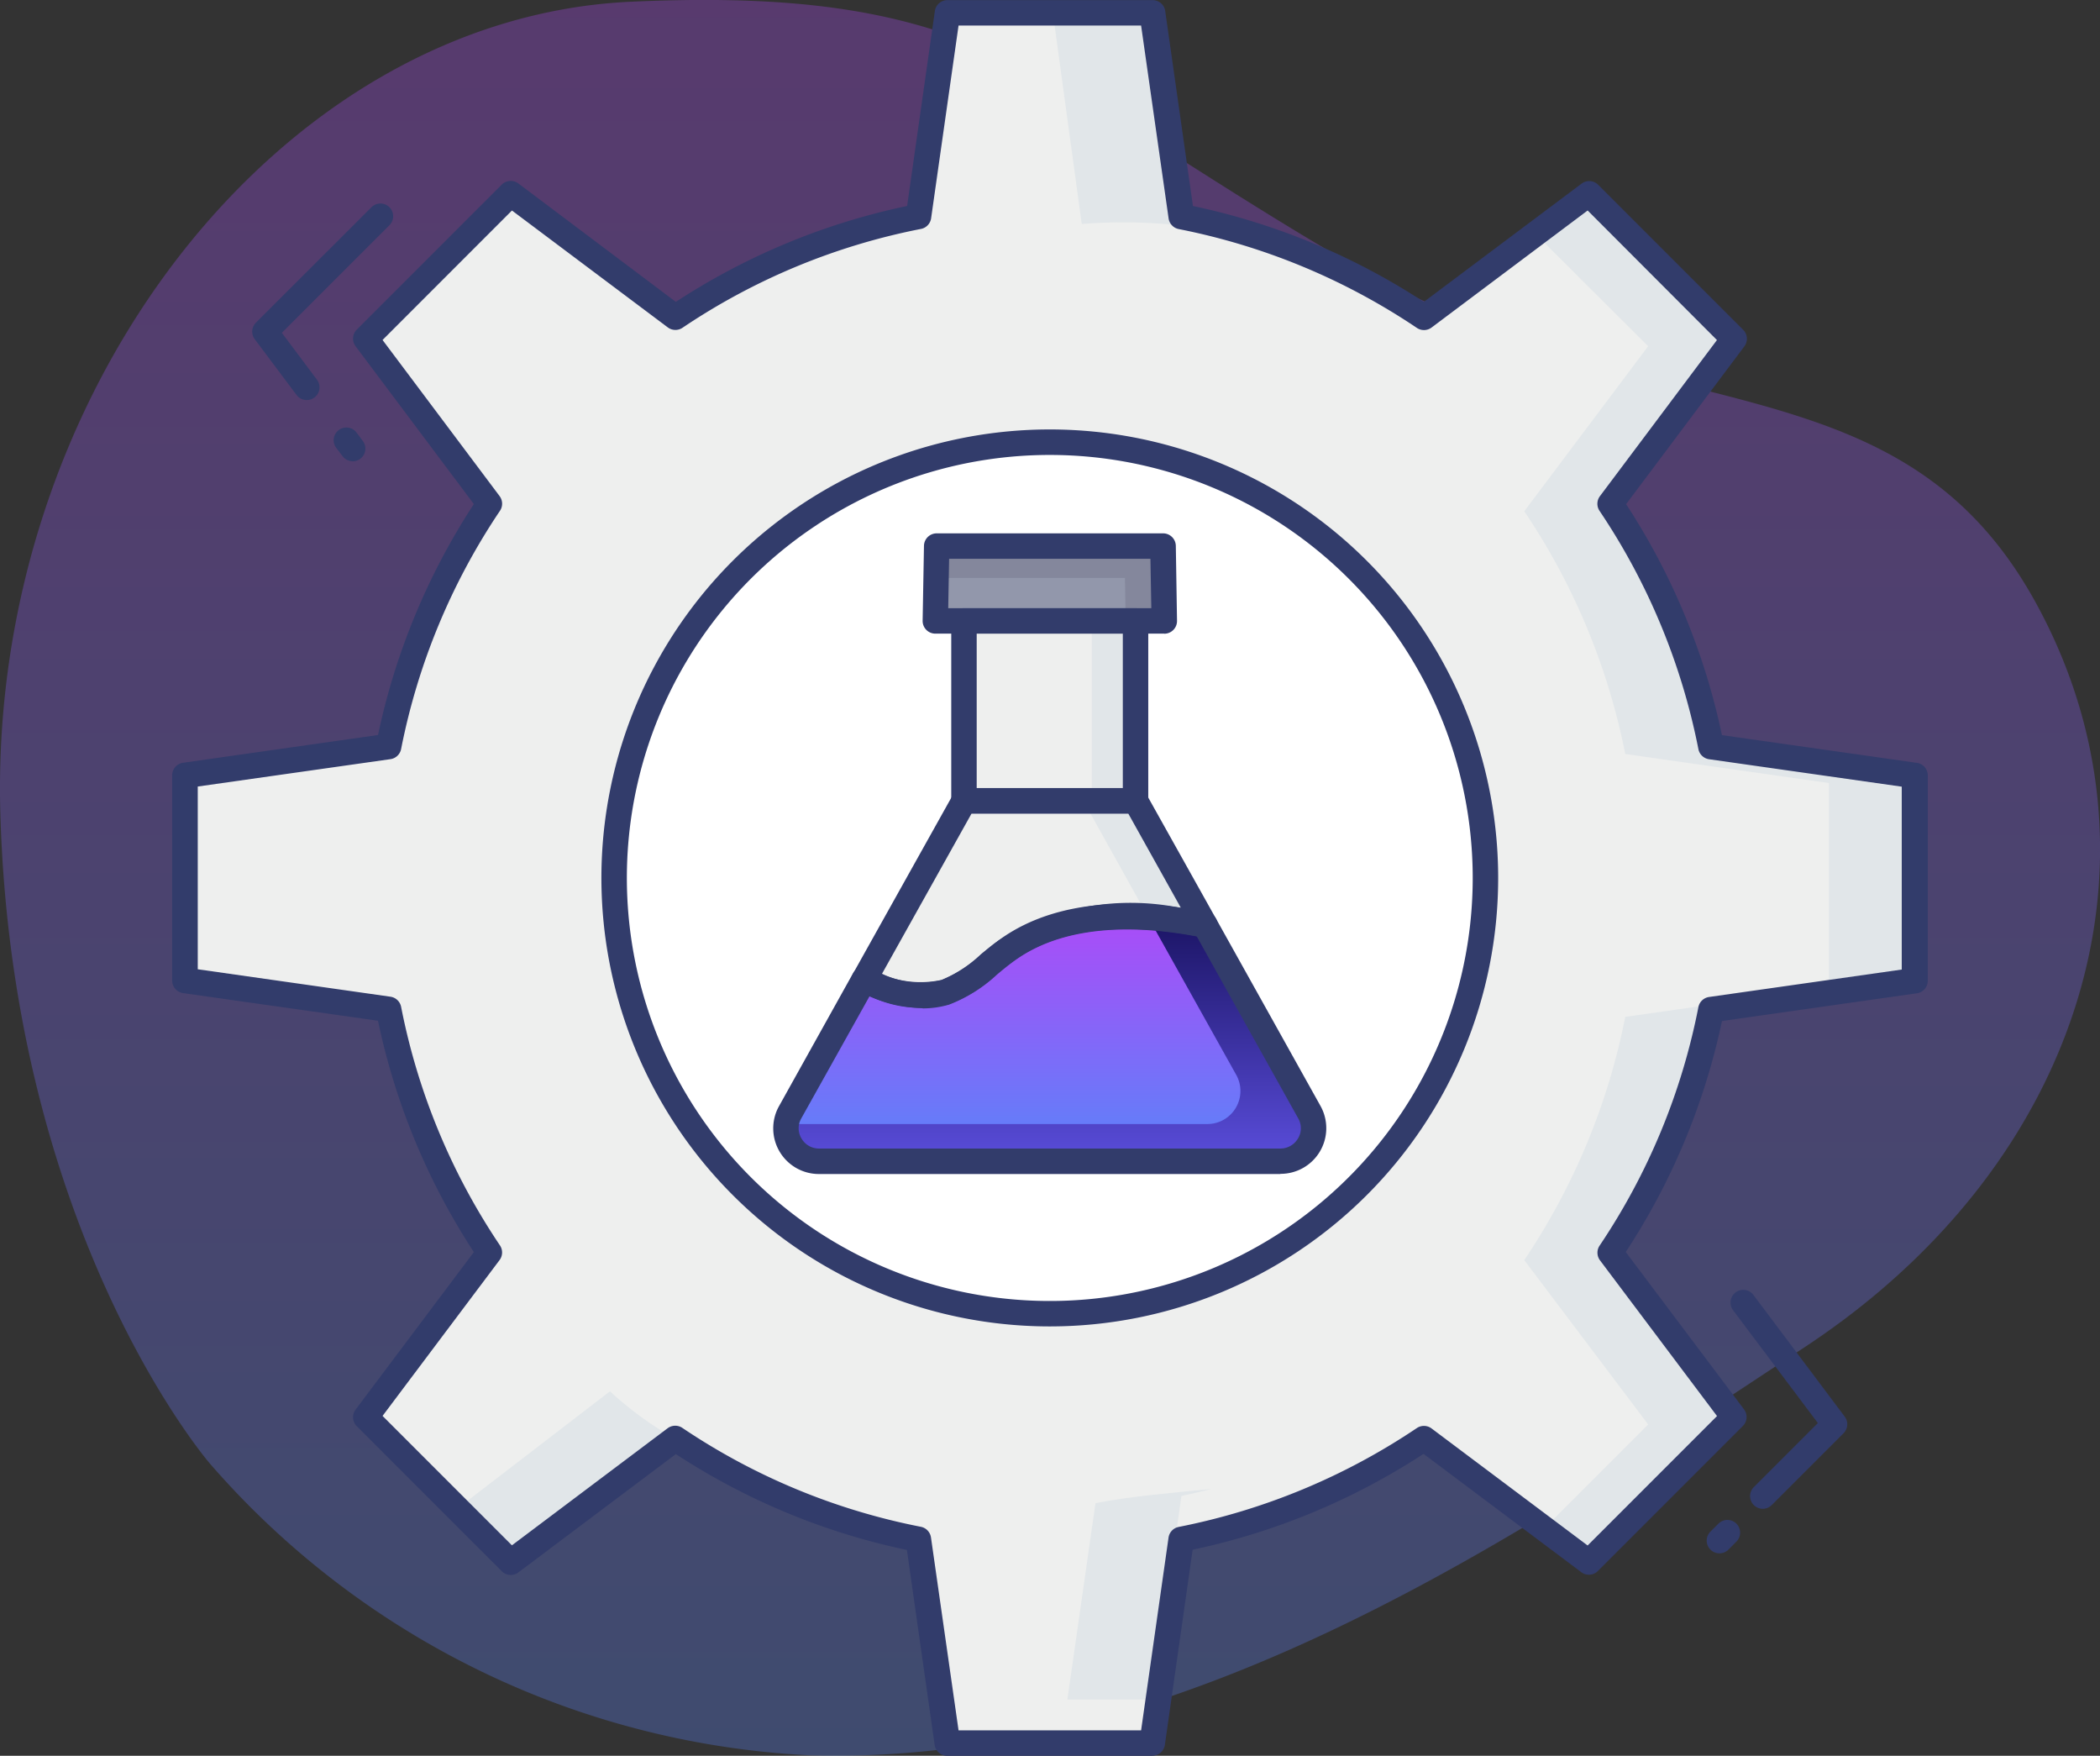 <svg xmlns="http://www.w3.org/2000/svg" xmlns:xlink="http://www.w3.org/1999/xlink" width="59.818" height="50.002" viewBox="0 0 59.818 50.002">
  <rect x="0" y="0" width="59.818" height="50.002" fill="#333333" stroke="none"/>
  <defs>
    <linearGradient id="linear-gradient" x1="0.5" x2="0.5" y2="1" gradientUnits="objectBoundingBox">
      <stop offset="0" stop-color="#ad4af8"/>
      <stop offset="1" stop-color="#5a84f9"/>
    </linearGradient>
    <linearGradient id="linear-gradient-3" x1="0.5" x2="0.5" y2="1" gradientUnits="objectBoundingBox">
      <stop offset="0" stop-color="#1b1464"/>
      <stop offset="1" stop-color="#5a4ddb"/>
    </linearGradient>
  </defs>
  <g id="Group_3131" data-name="Group 3131" transform="translate(-1126 -109.001)">
    <path id="Path_5235" data-name="Path 5235" d="M26.924,96.233A24.2,24.2,0,0,0,44,104.538c10.77.325,20.4-6.389,28.347-11.622S82.9,78.93,78.93,71.71s-11.167-4.749-19.814-9.826-10.18-7.741-20.2-7.285S20.589,65.765,20.954,77.764,26.924,96.233,26.924,96.233Z" transform="translate(1105.057 54.451)" opacity="0.3" fill="url(#linear-gradient)"/>
    <g id="flask_2_" data-name="flask (2)" transform="translate(1128.404 106.504)">
      <path id="Path_4238" data-name="Path 4238" d="M46.47,31.382a18.946,18.946,0,0,1-2.87,6.925l3.522,4.685-4.13,4.13L38.3,43.6a19,19,0,0,1-6.914,2.87l-.826,5.8H24.719l-.826-5.8a18.946,18.946,0,0,1-6.925-2.87l-4.685,3.522-4.13-4.13,3.522-4.685A18.946,18.946,0,0,1,8.8,31.382L3,30.556V24.719l5.8-.826a19,19,0,0,1,2.87-6.914l-3.522-4.7,4.13-4.13,4.685,3.522A18.946,18.946,0,0,1,23.892,8.8L24.719,3h5.838l.826,5.8a19,19,0,0,1,6.914,2.87l4.7-3.522,4.13,4.13-3.522,4.7a19,19,0,0,1,2.87,6.914l5.8.826v5.838Z" transform="translate(-0.138 -0.138)" fill="#eeefee"/>
      <path id="Path_4239" data-name="Path 4239" d="M18.052,57.176a9.994,9.994,0,0,0,1.8,1.322l-4.63,3.543L13.69,60.527Z" transform="translate(-3.081 -15.057)" fill="#e1e6e9"/>
      <path id="Path_4240" data-name="Path 4240" d="M41.8,61.012c-.283.072-.572.138-.862.2l-.826,5.8H37.69l.8-5.594c1.007-.2,2.159-.29,3.312-.406Z" transform="translate(-9.69 -16.113)" fill="#e1e6e9"/>
      <path id="Path_4241" data-name="Path 4241" d="M46.5,10.942l.172.093a14.8,14.8,0,0,0-8.73-2.02L37.12,3h2.833l.826,5.8A18.922,18.922,0,0,1,46.5,10.942Z" transform="translate(-9.533 -0.138)" fill="#e1e6e9"/>
      <path id="Path_4242" data-name="Path 4242" d="M60.969,33.342a19.053,19.053,0,0,1-2.87,6.92l3.522,4.688-4.13,4.13-1.275-.957,2.964-2.964L55.65,40.479a18.974,18.974,0,0,0,2.877-6.927l5.8-.826V26.892l-5.8-.826a18.927,18.927,0,0,0-2.877-6.913l3.529-4.7-3.21-3.2,1.522-1.138,4.13,4.13-3.522,4.7a19.093,19.093,0,0,1,2.87,6.913l5.8.826v5.84Z" transform="translate(-14.636 -2.096)" fill="#e1e6e9"/>
      <circle id="Ellipse_116" data-name="Ellipse 116" cx="12.409" cy="12.409" r="12.409" transform="translate(15.09 15.09)" fill="#fff"/>
      <path id="Path_4243" data-name="Path 4243" d="M32.147,44.918A12.772,12.772,0,1,1,44.918,32.147,12.772,12.772,0,0,1,32.147,44.918Zm0-24.818A12.047,12.047,0,1,0,44.193,32.147,12.047,12.047,0,0,0,32.147,20.1Z" transform="translate(-4.647 -4.647)" fill="#323c6b"/>
      <path id="Path_4244" data-name="Path 4244" d="M33.626,26.9h4.887v5.121H33.626Z" transform="translate(-8.571 -6.72)" fill="#eeefee"/>
      <path id="Path_4245" data-name="Path 4245" d="M32.5,26.091h6.525l-.039-2.133H32.534Z" transform="translate(-8.26 -5.909)" fill="#9297ab"/>
      <path id="Path_4246" data-name="Path 4246" d="M39.03,26.09h-1.1l-.022-1.225H32.53l.014-.906h6.449Z" transform="translate(-8.269 -5.91)" fill="#84879c"/>
      <path id="Path_4247" data-name="Path 4247" d="M40.714,45.488H27.57a.942.942,0,0,1-.83-1.377l2.115-3.795a3.241,3.241,0,0,0,2.311.357,7.128,7.128,0,0,0,1.768-1.2c1.551-1.117,3.714-1.1,5.63-.713l2.985,5.351a.942.942,0,0,1-.836,1.38Z" transform="translate(-6.646 -9.919)" fill="url(#linear-gradient)"/>
      <path id="Path_4248" data-name="Path 4248" d="M39.41,37.5c-1.915-.388-4.079-.4-5.63.713a7.128,7.128,0,0,1-1.768,1.2,3.241,3.241,0,0,1-2.312-.356l2.846-5.094h4.885Z" transform="translate(-7.49 -8.666)" fill="#eeefee"/>
      <path id="Path_4249" data-name="Path 4249" d="M38.65,26.9H39.9v5.123H38.65Z" transform="translate(-9.955 -6.719)" fill="#e1e6e9"/>
      <path id="Path_4250" data-name="Path 4250" d="M40.709,45.5H27.572a.942.942,0,0,1-.935-1.065H38.63a.942.942,0,0,0,.833-1.384l-2.514-4.5a12.029,12.029,0,0,1,1.616.217l2.985,5.348a.942.942,0,0,1-.841,1.384Z" transform="translate(-6.644 -9.927)" fill="url(#linear-gradient-3)"/>
      <path id="Path_4251" data-name="Path 4251" d="M41.784,37.506a12.03,12.03,0,0,0-1.616-.217l-.471-.848L38.32,33.97h1.485Z" transform="translate(-9.864 -8.666)" fill="#e1e6e9"/>
      <g id="Group_2967" data-name="Group 2967" transform="translate(2.5 2.499)">
        <path id="Path_4252" data-name="Path 4252" d="M30.418,52.5H24.581a.362.362,0,0,1-.362-.312l-.79-5.551a19.229,19.229,0,0,1-6.581-2.73l-4.485,3.369a.362.362,0,0,1-.474-.033l-4.13-4.13a.362.362,0,0,1-.033-.474l3.368-4.485a19.229,19.229,0,0,1-2.731-6.588l-5.551-.787a.362.362,0,0,1-.312-.362V24.581a.362.362,0,0,1,.312-.362l5.552-.79a19.284,19.284,0,0,1,2.73-6.577L7.725,12.358a.362.362,0,0,1,.033-.473l4.13-4.13a.362.362,0,0,1,.474-.033l4.485,3.372a19.229,19.229,0,0,1,6.588-2.731l.79-5.551a.362.362,0,0,1,.362-.312h5.838a.362.362,0,0,1,.362.312l.79,5.552a19.284,19.284,0,0,1,6.577,2.73l4.493-3.368a.362.362,0,0,1,.473.033l4.13,4.13a.362.362,0,0,1,.033.473l-3.368,4.493a19.284,19.284,0,0,1,2.73,6.577l5.552.79a.362.362,0,0,1,.312.362v5.838a.362.362,0,0,1-.312.362l-5.551.79a19.229,19.229,0,0,1-2.741,6.578l3.369,4.481a.362.362,0,0,1-.033.474l-4.13,4.13a.362.362,0,0,1-.473.033L38.145,43.9a19.284,19.284,0,0,1-6.577,2.73l-.79,5.552a.362.362,0,0,1-.359.315ZM24.9,51.774H30.1l.782-5.493a.362.362,0,0,1,.29-.3,18.577,18.577,0,0,0,6.782-2.815.362.362,0,0,1,.42.011l4.445,3.333,3.686-3.686-3.333-4.434a.362.362,0,0,1-.012-.419,18.525,18.525,0,0,0,2.814-6.791.362.362,0,0,1,.3-.29l5.493-.782V24.9l-5.493-.782a.362.362,0,0,1-.3-.29,18.577,18.577,0,0,0-2.815-6.782.362.362,0,0,1,.011-.42l3.333-4.445L42.82,8.491l-4.445,3.333a.362.362,0,0,1-.42.011,18.577,18.577,0,0,0-6.781-2.814.362.362,0,0,1-.29-.3L30.1,3.224H24.9l-.782,5.493a.362.362,0,0,1-.29.3,18.525,18.525,0,0,0-6.792,2.815.362.362,0,0,1-.419-.012L12.179,8.492,8.493,12.179l3.333,4.445a.362.362,0,0,1,.011.42,18.577,18.577,0,0,0-2.815,6.782.362.362,0,0,1-.3.29l-5.493.78V30.1l5.493.782a.362.362,0,0,1,.3.29,18.525,18.525,0,0,0,2.815,6.792.362.362,0,0,1-.012.419L8.493,42.82l3.685,3.685,4.434-3.333a.362.362,0,0,1,.419-.012,18.525,18.525,0,0,0,6.793,2.817.362.362,0,0,1,.29.3Z" transform="translate(-2.5 -2.499)" fill="#323c6b"/>
        <path id="Path_4253" data-name="Path 4253" d="M40.575,45.713H27.432a1.3,1.3,0,0,1-1.15-1.911L28.4,40a.362.362,0,0,1,.474-.15,2.841,2.841,0,0,0,2.048.336,3.623,3.623,0,0,0,1.117-.725c.18-.149.362-.3.547-.429,1.764-1.27,4.188-1.12,5.911-.772a.362.362,0,0,1,.244.179l2.985,5.35a1.3,1.3,0,0,1-1.154,1.919Zm-11.7-5.067-1.956,3.5a.562.562,0,0,0,.019.561.572.572,0,0,0,.495.28H40.575a.58.58,0,0,0,.5-.283.561.561,0,0,0,.014-.565l-2.9-5.2c-1.567-.3-3.683-.4-5.183.684-.175.124-.341.261-.507.4a4.22,4.22,0,0,1-1.361.855,3.3,3.3,0,0,1-2.269-.236Z" transform="translate(-9.008 -12.281)" fill="#323c6b"/>
        <path id="Path_4254" data-name="Path 4254" d="M31.229,39.737a4.222,4.222,0,0,1-1.823-.485.362.362,0,0,1-.159-.5l2.846-5.094a.362.362,0,0,1,.317-.186h4.885a.362.362,0,0,1,.317.186l1.978,3.536a.362.362,0,0,1-.388.532c-1.581-.32-3.792-.467-5.346.652-.175.124-.341.261-.507.4a4.22,4.22,0,0,1-1.361.855,2.6,2.6,0,0,1-.757.109Zm-1.156-.981a2.547,2.547,0,0,0,1.7.18,3.623,3.623,0,0,0,1.117-.725c.18-.149.362-.3.547-.429a7.135,7.135,0,0,1,5.151-.9l-1.5-2.688H32.623Z" transform="translate(-9.853 -11.027)" fill="#323c6b"/>
        <path id="Path_4255" data-name="Path 4255" d="M38.375,32.246H33.487a.362.362,0,0,1-.362-.362V26.762a.362.362,0,0,1,.362-.362h4.888a.362.362,0,0,1,.362.362v5.121a.362.362,0,0,1-.362.363Zm-4.525-.725h4.162v-4.4H33.85Z" transform="translate(-10.933 -9.081)" fill="#323c6b"/>
        <path id="Path_4256" data-name="Path 4256" d="M38.884,26.314H32.362A.362.362,0,0,1,32,25.946l.038-2.132a.362.362,0,0,1,.362-.356H38.85a.362.362,0,0,1,.362.356l.034,2.133a.362.362,0,0,1-.362.369Zm-6.155-.725h5.785l-.025-1.407H32.754Z" transform="translate(-10.623 -8.271)" fill="#323c6b"/>
        <path id="Path_4257" data-name="Path 4257" d="M64.68,59.423a.362.362,0,0,1-.257-.619l1.823-1.823-2.415-3.213a.362.362,0,0,1,.58-.435l2.6,3.464a.362.362,0,0,1-.033.474l-2.046,2.046a.362.362,0,0,1-.257.106Z" transform="translate(-19.369 -16.457)" fill="#323c6b"/>
        <path id="Path_4258" data-name="Path 4258" d="M63.187,63.181a.362.362,0,0,1-.257-.619l.227-.226a.362.362,0,1,1,.512.512l-.226.227a.362.362,0,0,1-.257.106Z" transform="translate(-19.112 -18.947)" fill="#323c6b"/>
        <path id="Path_4259" data-name="Path 4259" d="M9.393,20.26a.362.362,0,0,1-.29-.145l-.181-.236a.362.362,0,0,1,.58-.435l.178.238a.362.362,0,0,1-.29.58Z" transform="translate(-4.249 -7.126)" fill="#323c6b"/>
        <path id="Path_4260" data-name="Path 4260" d="M7.2,16.091a.362.362,0,0,1-.29-.145l-1.19-1.587a.362.362,0,0,1,.033-.473L9.044,10.6a.362.362,0,1,1,.512.512L6.491,14.176l1,1.335a.362.362,0,0,1-.29.58Z" transform="translate(-3.367 -4.7)" fill="#323c6b"/>
      </g>
    </g>
  </g>
</svg>
